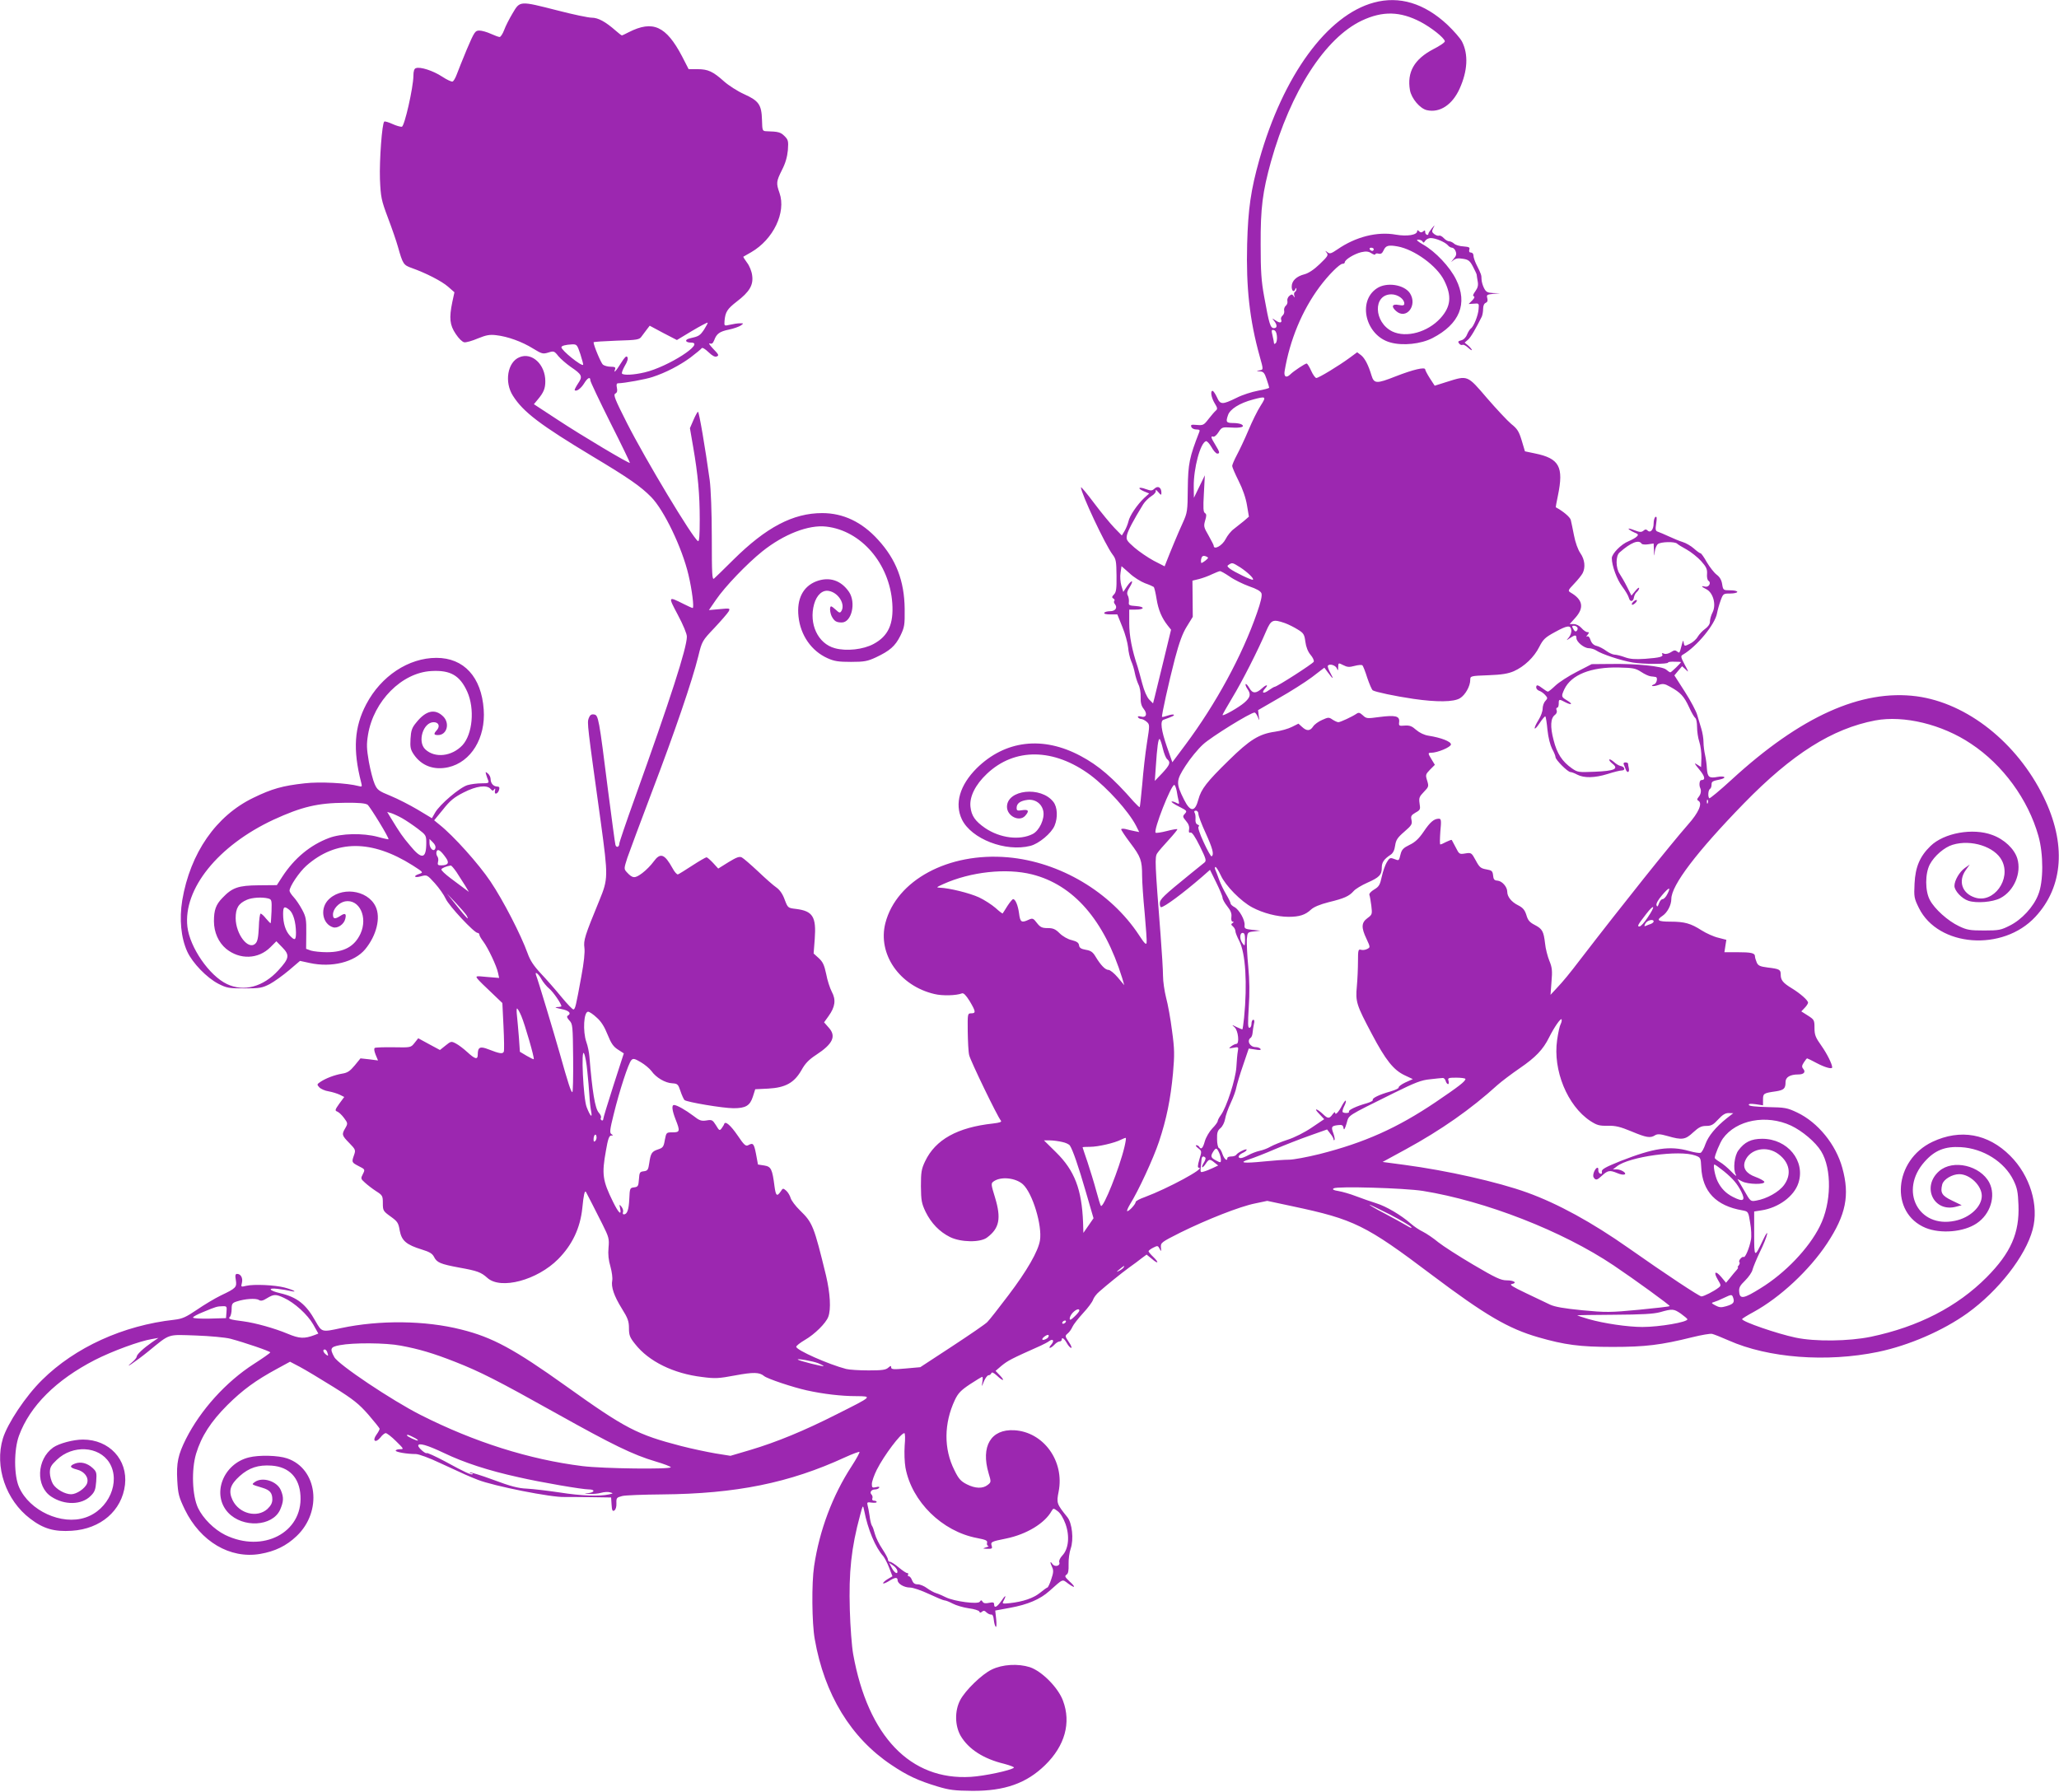 <?xml version="1.0" standalone="no"?>
<!DOCTYPE svg PUBLIC "-//W3C//DTD SVG 20010904//EN"
 "http://www.w3.org/TR/2001/REC-SVG-20010904/DTD/svg10.dtd">
<svg version="1.0" xmlns="http://www.w3.org/2000/svg"
 width="1280pt" height="1114pt" viewBox="0 0 1280 1114"
 preserveAspectRatio="xMidYMid meet">
<g transform="translate(0,1114) scale(0.1,-0.1)"
fill="#9c27b0" stroke="none">
<path d="M8541 11124 c-290 -78 -564 -453 -712 -976 -53 -189 -70 -305 -76
-526 -7 -267 15 -471 78 -697 24 -86 24 -83 -3 -88 -20 -4 -20 -4 4 -6 22 -1
29 -9 42 -48 9 -26 16 -50 16 -53 0 -4 -31 -12 -69 -19 -38 -7 -98 -26 -133
-44 -90 -44 -102 -44 -123 4 -10 21 -22 39 -27 39 -15 0 -8 -42 13 -77 18 -29
19 -36 7 -46 -8 -7 -28 -30 -45 -52 -29 -38 -34 -40 -72 -37 -35 3 -40 2 -35
-12 3 -9 17 -16 31 -16 20 0 24 -4 18 -17 -61 -156 -69 -196 -71 -348 -1 -144
-3 -153 -31 -215 -27 -58 -80 -186 -104 -248 l-9 -23 -68 35 c-37 20 -91 57
-120 82 -49 43 -52 49 -46 78 6 27 40 92 101 191 10 16 33 39 50 50 20 12 30
26 28 35 -3 8 4 4 15 -9 18 -21 20 -21 20 -4 0 32 -21 45 -42 26 -16 -15 -23
-15 -54 -4 -46 17 -57 6 -14 -13 l34 -14 -31 -28 c-44 -42 -91 -111 -98 -146
-4 -17 -15 -44 -24 -59 l-17 -28 -46 47 c-25 26 -82 95 -127 155 -44 59 -81
103 -81 97 0 -36 151 -358 196 -417 22 -29 24 -42 25 -132 1 -82 -2 -103 -16
-117 -13 -13 -14 -19 -4 -25 8 -4 10 -11 6 -15 -4 -4 -2 -13 4 -20 18 -22 3
-44 -30 -44 -16 0 -33 -4 -36 -10 -4 -6 11 -10 38 -10 l43 0 31 -77 c18 -43
33 -100 36 -128 2 -27 11 -66 19 -85 9 -19 19 -53 23 -75 4 -21 14 -53 22 -70
9 -17 15 -51 14 -78 -1 -35 4 -55 18 -73 26 -32 17 -58 -16 -49 -16 4 -22 2
-18 -5 3 -5 12 -10 19 -10 8 0 23 -8 34 -17 20 -18 20 -19 2 -133 -10 -63 -23
-178 -29 -255 -7 -76 -14 -141 -16 -143 -2 -2 -18 14 -37 34 -130 149 -219
225 -330 284 -235 126 -469 98 -646 -76 -106 -106 -139 -221 -92 -319 59 -121
271 -203 425 -164 53 13 132 79 151 126 21 50 18 116 -8 148 -77 99 -288 76
-288 -31 0 -58 77 -96 113 -56 27 30 21 41 -18 35 -30 -5 -35 -3 -35 14 0 28
22 44 67 50 48 6 90 -23 99 -71 9 -48 -25 -120 -66 -141 -80 -41 -203 -26
-296 37 -62 43 -85 76 -91 132 -7 62 30 137 102 205 173 164 417 160 644 -8
107 -81 236 -224 283 -314 l20 -40 -30 6 c-16 3 -41 9 -56 13 -14 3 -26 2 -26
-2 0 -5 25 -43 56 -84 66 -87 74 -110 74 -204 0 -38 7 -142 16 -233 8 -90 14
-173 12 -184 -2 -16 -14 -4 -47 47 -176 268 -493 456 -816 484 -369 32 -692
-142 -761 -409 -49 -192 87 -390 305 -441 49 -12 135 -10 171 4 10 4 25 -11
48 -48 38 -64 40 -76 10 -76 -23 0 -23 -2 -22 -112 1 -62 4 -129 9 -148 7 -33
175 -381 197 -407 7 -8 -6 -13 -49 -18 -221 -24 -358 -100 -422 -235 -23 -48
-26 -68 -26 -155 1 -89 4 -106 29 -159 35 -71 86 -124 152 -157 67 -33 188
-35 230 -3 77 57 89 119 50 248 -26 84 -26 89 -9 101 44 32 136 23 182 -18 60
-55 121 -256 106 -349 -11 -67 -80 -188 -197 -342 -58 -77 -117 -152 -130
-165 -12 -13 -112 -81 -220 -152 l-197 -129 -90 -8 c-76 -7 -91 -6 -91 7 0 11
-3 11 -18 -2 -15 -14 -40 -17 -123 -17 -57 0 -120 4 -139 9 -108 28 -310 117
-310 138 0 6 24 25 53 42 61 35 131 104 146 144 18 47 12 146 -14 257 -75 307
-83 328 -161 404 -29 28 -55 63 -59 78 -4 14 -16 35 -27 45 -20 17 -21 17 -35
-5 -23 -33 -30 -27 -38 31 -14 109 -21 124 -64 131 l-39 6 -12 65 c-13 66 -18
72 -49 55 -15 -8 -26 2 -65 60 -44 64 -77 93 -84 72 -1 -5 -9 -17 -16 -27 -12
-16 -15 -15 -35 19 -21 33 -25 36 -59 30 -32 -5 -44 -1 -82 29 -48 36 -102 67
-120 67 -16 0 -12 -34 10 -90 29 -73 27 -80 -19 -80 -38 0 -39 0 -48 -47 -7
-43 -12 -49 -42 -59 -39 -13 -46 -23 -55 -86 -6 -41 -10 -47 -34 -50 -25 -3
-27 -7 -30 -50 -3 -42 -6 -47 -30 -50 -26 -3 -27 -5 -30 -73 -3 -66 -13 -95
-34 -95 -6 0 -8 6 -5 14 3 8 -1 22 -9 33 -14 17 -15 16 -9 -9 10 -48 -9 -31
-44 40 -65 132 -71 171 -44 319 12 71 20 93 32 93 13 0 14 2 2 9 -12 8 -10 27
14 123 36 147 92 319 110 337 11 12 20 10 59 -13 24 -14 54 -39 66 -55 28 -40
85 -74 129 -76 33 -2 37 -6 51 -48 8 -25 20 -50 25 -56 14 -13 240 -51 305
-51 76 0 102 16 120 71 l15 47 81 4 c107 6 161 36 206 114 23 42 46 66 92 96
104 68 126 116 78 169 l-29 33 28 39 c41 57 47 101 20 151 -12 23 -28 72 -35
111 -12 56 -21 75 -46 98 l-32 29 7 91 c10 137 -12 173 -116 186 -51 6 -51 6
-71 58 -12 34 -30 60 -51 75 -18 12 -69 57 -114 100 -45 42 -91 82 -101 87
-15 8 -32 2 -83 -29 l-64 -40 -32 35 c-18 19 -36 35 -41 35 -5 0 -45 -23 -88
-51 -43 -28 -83 -53 -89 -55 -6 -3 -22 15 -34 38 -50 90 -76 99 -118 41 -15
-21 -46 -53 -70 -71 -47 -35 -60 -34 -97 6 -18 20 -17 23 4 89 13 37 81 221
152 408 140 367 252 694 289 845 23 94 24 96 101 177 42 45 82 91 88 102 10
20 8 20 -56 14 l-67 -6 44 64 c55 81 192 224 288 301 134 107 288 167 398 154
217 -25 393 -230 410 -476 9 -130 -25 -205 -117 -254 -63 -34 -168 -46 -240
-26 -105 28 -163 151 -129 274 16 57 52 90 92 82 60 -11 104 -84 77 -126 -8
-12 -13 -11 -33 8 -13 12 -26 22 -30 22 -11 0 -8 -39 4 -63 16 -29 28 -37 62
-37 61 0 90 123 45 190 -50 73 -123 96 -203 66 -83 -32 -123 -110 -111 -219
12 -116 80 -214 180 -259 42 -19 68 -23 146 -23 83 0 103 4 155 28 87 41 120
70 152 134 26 54 28 66 27 168 -2 173 -53 307 -166 430 -100 110 -216 165
-347 165 -181 0 -348 -88 -552 -290 -58 -58 -112 -110 -120 -117 -12 -10 -14
27 -14 255 0 158 -6 304 -13 357 -28 202 -66 425 -73 425 -3 0 -16 -23 -28
-51 l-22 -51 20 -116 c30 -173 41 -295 41 -452 0 -99 -3 -139 -11 -134 -34 20
-328 510 -441 733 -76 150 -86 176 -73 184 12 6 14 17 10 36 -4 19 -2 28 7 28
42 1 173 25 214 39 83 27 169 72 236 121 34 26 66 52 70 58 4 6 21 -4 42 -24
24 -23 40 -32 52 -27 15 6 12 12 -22 47 -21 22 -31 37 -22 34 13 -5 20 0 28
20 15 41 34 54 92 66 29 6 62 18 73 25 19 14 19 14 -5 14 -14 0 -41 -4 -62 -9
-36 -8 -36 -8 -34 23 5 57 17 75 76 121 80 61 104 103 96 162 -3 26 -17 61
-32 80 -14 19 -24 35 -23 37 2 1 24 14 49 28 138 80 218 248 176 368 -22 62
-20 72 15 143 22 42 33 82 37 124 4 56 2 64 -21 87 -24 24 -38 28 -110 30 -28
1 -28 2 -30 71 -3 94 -19 118 -112 160 -40 18 -96 54 -124 79 -69 62 -100 76
-165 76 l-55 0 -41 80 c-99 188 -181 226 -331 150 -21 -11 -40 -20 -43 -20 -3
0 -20 13 -38 29 -65 57 -110 81 -149 81 -21 0 -117 20 -213 45 -236 60 -233
61 -279 -17 -21 -35 -45 -82 -53 -105 -9 -24 -22 -43 -28 -43 -6 0 -31 9 -55
20 -24 11 -56 20 -71 20 -26 0 -31 -7 -78 -117 -27 -65 -55 -135 -63 -157 -8
-21 -19 -41 -26 -43 -6 -2 -35 11 -65 31 -55 36 -136 63 -163 52 -10 -3 -15
-19 -15 -48 -1 -73 -55 -313 -72 -316 -8 -1 -34 6 -58 17 -24 11 -47 18 -51
15 -14 -8 -31 -241 -27 -358 5 -113 8 -129 50 -241 25 -66 53 -147 62 -180 30
-106 34 -113 85 -131 90 -32 187 -82 226 -116 l40 -35 -13 -60 c-21 -101 -16
-144 21 -199 19 -29 41 -50 53 -52 12 -2 50 9 85 24 52 21 73 25 114 20 71 -8
160 -40 229 -83 54 -33 61 -35 94 -25 34 11 38 10 63 -22 15 -18 50 -48 77
-67 71 -48 76 -59 45 -104 -13 -20 -23 -39 -20 -41 10 -10 38 10 58 42 22 36
39 44 39 19 0 -8 56 -126 124 -262 69 -136 123 -249 122 -251 -6 -5 -294 166
-449 268 l-148 97 24 29 c37 44 47 69 47 114 0 104 -83 182 -161 149 -74 -30
-95 -155 -40 -240 64 -101 170 -181 494 -376 227 -136 300 -187 365 -253 80
-81 193 -317 232 -484 22 -92 36 -206 26 -206 -4 0 -28 11 -54 24 -100 50
-100 50 -38 -67 33 -62 56 -117 56 -135 0 -70 -102 -386 -324 -1005 -53 -147
-96 -274 -96 -282 0 -21 -18 -28 -24 -8 -3 10 -23 162 -46 338 -57 454 -60
469 -87 473 -17 3 -26 -4 -33 -23 -11 -28 -9 -41 75 -647 46 -339 46 -352 -9
-486 -91 -221 -99 -248 -93 -294 4 -27 -3 -93 -19 -178 -34 -187 -38 -203 -49
-206 -5 -1 -39 34 -75 78 -36 44 -93 109 -127 145 -45 48 -67 81 -83 126 -41
114 -151 328 -231 447 -74 110 -229 283 -317 353 l-33 27 55 67 c43 55 69 76
128 106 80 41 145 49 168 22 11 -13 15 -13 22 -3 7 9 8 6 5 -9 -6 -27 19 -20
26 8 4 13 0 19 -12 19 -23 0 -41 20 -41 46 0 12 -8 28 -17 35 -15 12 -16 12
-11 -6 3 -11 9 -28 13 -37 6 -16 1 -18 -41 -18 -27 0 -66 -5 -87 -11 -47 -13
-173 -120 -202 -171 l-20 -35 -88 53 c-49 29 -125 68 -169 86 -74 30 -83 37
-99 74 -10 22 -26 84 -36 138 -14 83 -15 108 -5 169 35 209 210 385 393 395
119 7 178 -27 224 -129 47 -106 33 -263 -30 -332 -66 -70 -171 -82 -231 -26
-51 48 -13 169 52 169 31 0 41 -25 20 -49 -22 -24 -20 -31 7 -31 55 0 75 72
33 115 -51 51 -108 39 -169 -38 -26 -31 -32 -49 -35 -100 -3 -53 0 -67 20 -97
48 -71 125 -100 215 -80 141 32 233 182 220 359 -14 202 -123 321 -294 321
-173 0 -344 -113 -436 -288 -75 -142 -84 -283 -32 -486 7 -27 6 -29 -16 -23
-70 19 -242 28 -335 17 -137 -15 -204 -34 -319 -90 -232 -112 -392 -343 -442
-637 -19 -118 -8 -233 31 -319 33 -72 122 -163 193 -200 53 -27 67 -29 163
-29 95 0 110 3 157 27 28 15 82 54 120 86 l68 58 60 -13 c137 -30 278 5 345
85 71 86 98 197 65 266 -51 107 -222 126 -300 35 -46 -56 -28 -144 35 -164 28
-9 68 18 76 51 9 34 0 40 -30 20 -34 -22 -46 -20 -46 8 0 35 36 74 75 82 89
16 143 -98 96 -201 -37 -79 -101 -115 -209 -115 -38 0 -82 5 -99 10 l-30 11 1
97 c1 87 -2 102 -26 147 -15 28 -38 62 -52 77 -14 15 -26 33 -26 40 0 27 61
117 105 156 184 162 405 163 660 2 67 -43 68 -44 42 -53 -41 -13 -32 -27 10
-15 37 10 38 10 86 -43 27 -30 57 -73 68 -97 19 -43 177 -212 198 -212 6 0 11
-5 11 -11 0 -6 11 -25 24 -42 30 -40 84 -154 92 -195 l7 -32 -74 6 c-72 7 -74
7 -60 -12 8 -10 46 -48 85 -84 l69 -66 7 -144 c4 -80 5 -151 2 -158 -6 -16
-26 -13 -95 14 -53 21 -67 14 -67 -33 0 -33 -17 -28 -65 16 -24 22 -56 46 -72
54 -27 14 -30 14 -63 -13 l-35 -28 -67 36 -68 37 -23 -29 c-23 -29 -23 -29
-130 -27 -59 1 -112 -1 -117 -4 -6 -4 -4 -19 5 -42 l15 -36 -54 7 -55 6 -36
-44 c-29 -35 -45 -46 -78 -51 -47 -8 -100 -28 -135 -51 -22 -15 -23 -17 -7
-34 9 -10 36 -22 58 -25 23 -4 54 -14 69 -21 l28 -14 -31 -42 c-27 -38 -28
-43 -12 -49 10 -4 29 -22 42 -40 23 -31 24 -34 8 -62 -24 -40 -22 -46 24 -93
39 -40 41 -44 30 -75 -16 -45 -15 -46 29 -69 40 -20 40 -21 26 -49 -14 -27
-14 -30 12 -53 15 -14 46 -38 69 -53 41 -26 43 -30 43 -75 0 -46 2 -50 48 -83
43 -31 49 -39 57 -88 12 -63 41 -88 139 -118 46 -14 64 -25 74 -45 18 -36 40
-45 158 -67 111 -20 134 -28 174 -64 83 -75 310 -14 440 117 88 89 137 193
150 317 8 83 15 113 23 100 6 -11 64 -124 102 -200 40 -80 43 -90 38 -146 -4
-41 0 -78 12 -118 9 -33 14 -71 11 -86 -8 -40 11 -96 60 -175 37 -59 44 -79
44 -121 0 -44 5 -58 39 -100 84 -107 238 -183 416 -204 82 -11 104 -9 206 10
113 21 150 20 179 -4 20 -17 179 -70 265 -89 104 -23 216 -36 308 -36 102 -1
103 0 -122 -113 -199 -101 -373 -173 -538 -222 l-122 -36 -94 15 c-52 9 -147
29 -213 46 -273 71 -344 107 -716 373 -322 230 -457 303 -650 351 -224 57
-508 60 -748 9 -120 -26 -119 -26 -158 42 -59 106 -114 150 -220 175 -70 16
-81 35 -16 27 27 -3 63 -9 79 -13 50 -11 21 6 -35 21 -61 16 -191 22 -239 11
-33 -8 -34 -8 -27 19 7 29 -7 55 -30 55 -11 0 -13 -9 -8 -38 7 -45 2 -51 -93
-96 -37 -18 -104 -58 -149 -89 -68 -46 -90 -56 -140 -62 -318 -35 -618 -172
-822 -374 -102 -100 -215 -270 -244 -364 -53 -175 18 -384 170 -499 82 -63
150 -82 258 -75 180 11 312 125 331 286 18 156 -98 281 -261 281 -61 0 -149
-24 -185 -49 -104 -74 -110 -242 -12 -306 82 -54 188 -52 244 4 26 25 31 40
35 90 4 55 2 62 -23 85 -33 30 -73 40 -108 27 -37 -14 -34 -26 10 -37 49 -12
77 -51 64 -87 -12 -31 -65 -67 -99 -67 -38 0 -93 31 -113 64 -10 17 -19 49
-19 70 0 33 7 46 43 80 99 95 262 86 327 -18 72 -118 -4 -293 -150 -341 -147
-49 -346 42 -411 188 -33 73 -33 234 -1 321 68 185 231 347 472 471 108 55
279 118 355 130 l40 7 -40 -27 c-52 -36 -95 -76 -95 -89 0 -6 -12 -21 -27 -34
-66 -55 20 2 100 67 137 112 115 104 295 98 86 -3 183 -12 214 -20 87 -23 248
-78 248 -85 0 -4 -46 -36 -102 -72 -173 -111 -331 -286 -422 -466 -49 -98 -60
-149 -54 -258 5 -84 9 -102 47 -181 97 -199 281 -308 468 -276 93 16 163 50
227 111 162 154 130 419 -59 483 -55 19 -175 22 -238 6 -161 -40 -233 -231
-129 -343 91 -97 275 -87 323 17 22 51 24 77 5 122 -24 57 -115 85 -162 51
-21 -16 -24 -14 48 -36 46 -14 61 -32 61 -72 0 -22 -9 -39 -31 -60 -64 -57
-175 -29 -216 55 -27 57 -16 96 44 150 58 52 116 71 199 65 109 -8 173 -75
179 -188 13 -229 -234 -357 -468 -243 -69 34 -138 103 -169 168 -36 76 -42
236 -12 337 33 109 92 200 195 303 95 94 175 153 310 226 l79 43 61 -32 c34
-18 127 -74 209 -125 125 -78 158 -105 217 -172 38 -44 70 -84 70 -88 0 -5 -9
-22 -20 -37 -28 -39 -5 -54 25 -17 11 15 26 27 33 27 7 0 36 -22 64 -50 49
-48 50 -50 25 -50 -15 0 -27 -4 -27 -9 0 -9 71 -21 125 -21 18 0 84 -24 151
-56 162 -75 171 -79 234 -104 98 -39 462 -111 540 -107 14 0 84 0 157 -1 l132
-2 3 -45 c2 -35 6 -43 17 -36 9 6 14 24 13 45 -1 33 1 36 36 45 20 5 132 9
247 10 461 4 792 71 1139 231 46 21 87 36 89 33 3 -2 -19 -43 -49 -89 -118
-181 -200 -398 -233 -621 -16 -104 -14 -355 4 -454 60 -344 225 -614 477 -782
98 -66 167 -98 287 -134 73 -22 106 -26 216 -27 201 -1 336 47 452 160 123
120 163 263 111 401 -30 81 -131 183 -206 208 -73 23 -170 18 -237 -15 -61
-29 -164 -129 -196 -190 -35 -67 -33 -159 3 -222 49 -83 142 -143 271 -174 37
-10 64 -20 60 -24 -19 -17 -184 -52 -268 -57 -375 -23 -639 252 -731 762 -9
50 -18 172 -21 276 -7 236 9 386 64 589 17 65 18 65 25 30 23 -119 70 -231
119 -285 9 -11 26 -44 37 -73 l20 -52 -29 -17 c-16 -10 -29 -21 -29 -26 0 -5
15 1 34 12 39 25 56 27 56 7 0 -22 40 -46 77 -46 19 0 71 -18 118 -40 47 -22
90 -40 97 -40 8 0 30 -9 51 -20 21 -11 65 -24 99 -29 34 -4 64 -14 66 -20 3
-9 8 -9 17 -1 9 8 17 7 28 -5 9 -8 22 -14 29 -13 8 2 14 -10 16 -32 2 -19 7
-39 12 -44 5 -5 6 15 3 46 l-6 55 92 17 c110 20 187 53 244 104 89 79 79 75
117 47 45 -33 50 -24 8 14 -27 26 -31 32 -18 41 11 7 14 25 13 65 -1 31 5 74
13 97 20 57 9 160 -21 196 -66 82 -68 87 -54 158 38 190 -94 372 -276 382
-145 8 -209 -100 -159 -268 16 -53 16 -55 -6 -72 -30 -24 -77 -23 -130 4 -37
19 -51 34 -77 88 -67 133 -65 291 3 436 20 42 37 60 94 98 38 25 73 46 76 46
4 0 4 -15 1 -32 -5 -33 -5 -33 10 5 9 20 21 37 29 37 7 0 14 6 17 13 3 8 14 3
34 -15 39 -37 54 -36 19 1 l-27 28 36 31 c42 34 59 43 245 126 19 9 43 21 52
28 25 18 34 2 13 -22 -10 -11 -14 -20 -8 -20 5 0 18 9 28 20 10 11 24 20 32
20 7 0 13 5 13 10 0 19 15 10 32 -20 9 -17 22 -30 27 -30 6 0 -1 17 -15 37
-24 36 -24 38 -6 53 10 8 23 27 29 41 6 14 36 52 66 85 30 32 58 70 62 83 4
13 21 36 39 51 49 43 134 112 186 150 27 19 62 45 78 58 l30 22 32 -26 c40
-35 48 -26 10 11 -17 16 -30 32 -30 36 0 4 13 14 29 22 27 14 30 13 40 -7 10
-19 11 -18 8 9 -2 29 2 32 121 92 164 81 369 162 464 181 l76 16 159 -34 c381
-81 453 -116 865 -427 331 -249 474 -333 661 -387 163 -47 258 -60 462 -60
203 0 301 12 494 60 57 14 113 24 125 21 12 -3 58 -21 103 -41 245 -109 608
-137 928 -71 192 40 404 132 556 241 193 139 361 355 405 519 41 150 -16 337
-140 460 -137 137 -309 168 -483 86 -240 -114 -267 -442 -42 -535 94 -38 237
-26 317 28 86 57 121 171 79 253 -56 107 -226 147 -312 72 -111 -97 -34 -259
106 -221 l34 9 -60 29 c-63 30 -74 48 -61 100 8 32 62 64 106 64 66 0 140 -71
140 -135 0 -67 -74 -136 -167 -155 -228 -48 -349 189 -188 368 63 71 127 96
225 90 139 -8 271 -91 327 -206 23 -47 28 -73 31 -153 7 -174 -47 -298 -198
-450 -182 -183 -424 -308 -720 -370 -136 -28 -346 -31 -468 -5 -114 24 -332
99 -332 115 0 3 32 23 71 44 166 91 347 260 457 426 118 179 142 300 95 470
-40 146 -152 283 -280 344 -63 30 -76 32 -183 34 -73 2 -116 6 -118 13 -3 8
10 9 42 5 l46 -7 0 35 c0 39 3 41 80 52 50 8 60 17 60 58 0 30 28 47 80 47 34
0 47 15 30 35 -10 12 -9 20 4 40 9 14 18 25 20 25 2 0 30 -13 61 -30 49 -26
95 -39 95 -26 0 20 -31 83 -66 133 -38 53 -44 69 -44 112 0 49 -2 52 -41 77
l-41 26 21 22 c12 12 21 27 21 32 0 15 -48 57 -100 89 -56 34 -70 51 -70 86 0
31 -7 35 -82 44 -46 6 -58 11 -67 31 -6 14 -11 31 -11 38 0 21 -23 26 -111 26
l-79 0 6 39 6 38 -50 13 c-27 6 -74 27 -104 46 -67 43 -105 54 -195 54 -77 0
-89 9 -48 36 30 20 55 67 55 105 0 85 159 294 450 593 301 309 550 466 818
517 177 33 415 -24 595 -145 198 -131 355 -346 419 -573 32 -113 32 -285 -1
-365 -29 -76 -103 -156 -178 -193 -53 -27 -67 -30 -158 -30 -88 0 -107 3 -157
27 -68 32 -152 107 -181 163 -30 56 -30 164 0 221 28 53 91 107 142 122 115
35 262 -12 306 -98 60 -116 -52 -269 -168 -230 -80 26 -105 102 -57 170 l25
35 -31 -22 c-33 -24 -64 -77 -64 -111 0 -30 46 -79 86 -92 50 -17 151 -9 199
16 85 44 133 155 106 246 -18 60 -81 120 -156 147 -120 45 -300 13 -384 -69
-66 -64 -94 -130 -99 -233 -4 -83 -3 -91 27 -152 120 -243 522 -273 724 -55
175 188 193 456 51 746 -165 337 -475 583 -789 625 -344 45 -722 -125 -1151
-519 -73 -67 -135 -118 -138 -115 -10 10 -7 51 4 58 6 3 10 15 10 26 0 20 4
23 53 33 44 10 31 24 -15 16 -53 -10 -63 -2 -67 52 -1 24 -6 61 -11 83 -5 22
-10 58 -10 81 0 22 -6 60 -14 85 -7 24 -19 62 -25 84 -6 22 -40 87 -76 143
l-66 103 24 29 24 28 23 -21 c19 -20 19 -16 -7 31 -25 48 -26 54 -11 62 86 50
200 188 212 257 4 21 14 57 23 81 15 41 17 42 59 42 24 0 44 5 44 10 0 6 -20
10 -44 10 -43 0 -44 1 -50 38 -4 26 -15 45 -34 59 -16 12 -43 47 -61 77 -17
31 -35 56 -39 56 -5 0 -23 13 -42 30 -18 16 -49 34 -69 40 -20 6 -58 22 -86
35 -27 12 -58 26 -68 29 -16 5 -17 13 -11 52 5 34 4 45 -5 40 -6 -4 -11 -22
-11 -40 0 -39 -20 -62 -38 -44 -8 8 -15 8 -26 -2 -13 -10 -23 -9 -57 4 -22 9
-38 12 -35 8 3 -5 19 -15 35 -22 25 -10 28 -14 17 -25 -7 -8 -31 -21 -52 -30
-46 -18 -104 -78 -104 -105 0 -47 32 -134 65 -177 19 -25 38 -57 41 -70 7 -28
28 -25 32 5 2 11 10 26 18 32 8 7 14 18 14 24 -1 6 -11 -2 -24 -18 l-24 -29
-27 54 c-15 30 -36 66 -46 81 -25 35 -26 112 -1 133 70 62 120 82 137 55 3 -5
22 -7 41 -4 l34 5 2 -43 c1 -40 1 -41 5 -8 2 19 11 41 20 48 20 14 105 16 119
2 5 -5 32 -22 60 -37 27 -15 68 -48 89 -71 32 -36 39 -50 37 -80 -2 -19 2 -39
9 -43 19 -12 2 -42 -21 -36 -28 7 -25 0 9 -17 41 -22 61 -94 38 -142 -10 -19
-17 -45 -17 -59 0 -15 -11 -31 -30 -45 -16 -11 -37 -34 -46 -49 -9 -16 -32
-36 -50 -44 -32 -16 -33 -15 -37 6 -3 19 -4 18 -11 -8 -15 -58 -15 -58 -30
-45 -12 9 -20 8 -39 -5 -14 -9 -32 -13 -42 -9 -12 5 -16 4 -12 -3 10 -16 -14
-22 -106 -29 -62 -4 -93 -2 -126 10 -24 9 -53 16 -64 16 -11 0 -34 11 -51 23
-17 13 -44 27 -59 31 -19 4 -32 16 -39 36 -6 19 -14 27 -21 23 -7 -4 -6 1 2
10 11 14 11 17 -1 17 -8 0 -24 11 -36 25 -13 15 -33 25 -48 25 l-26 0 36 40
c55 62 46 112 -30 156 -18 11 -17 14 22 55 23 24 47 54 53 66 18 36 13 84 -14
123 -15 21 -32 68 -40 111 -8 41 -17 84 -20 96 -4 18 -48 55 -93 79 -1 0 4 33
13 73 37 179 9 231 -143 262 l-62 13 -20 67 c-17 56 -27 73 -65 103 -24 20
-92 93 -151 161 -123 144 -119 142 -249 101 l-76 -24 -30 46 c-16 25 -29 50
-29 55 0 17 -74 0 -184 -43 -119 -47 -134 -46 -150 6 -19 64 -41 106 -64 125
l-25 19 -46 -34 c-68 -50 -193 -126 -208 -126 -6 0 -21 20 -32 45 -11 25 -24
45 -28 45 -10 0 -82 -48 -101 -67 -25 -25 -42 -16 -36 20 32 192 108 376 217
523 54 73 125 144 143 144 8 0 14 4 14 9 0 17 60 53 102 63 31 7 46 5 64 -7
13 -8 24 -11 24 -6 0 5 9 7 20 4 14 -4 23 2 31 20 14 31 30 35 87 25 105 -19
245 -121 290 -212 48 -96 42 -162 -23 -234 -79 -87 -212 -124 -299 -83 -117
57 -122 231 -6 231 39 0 80 -29 80 -57 0 -12 -7 -14 -35 -9 -40 8 -48 -9 -17
-37 64 -58 136 34 87 110 -36 54 -146 71 -206 30 -122 -81 -69 -294 84 -336
77 -22 190 -10 262 27 169 87 221 215 147 364 -38 78 -129 175 -206 218 -37
22 -45 30 -29 30 12 0 24 -6 27 -12 3 -9 8 -8 16 5 6 9 21 17 34 17 31 0 89
-25 106 -44 7 -9 19 -16 27 -16 7 0 18 -10 22 -22 7 -18 4 -29 -13 -48 -18
-22 -19 -23 -1 -8 15 12 30 14 60 9 34 -5 43 -13 62 -49 12 -23 23 -46 23 -50
0 -4 3 -22 6 -40 5 -25 1 -41 -14 -62 -14 -19 -18 -30 -10 -32 7 -3 4 -12 -10
-26 l-22 -22 32 2 c32 3 33 2 30 -32 -2 -40 -31 -111 -48 -122 -6 -4 -17 -21
-24 -38 -7 -18 -22 -33 -37 -36 -19 -5 -21 -9 -12 -20 6 -8 16 -11 21 -8 5 3
20 -4 34 -17 13 -12 24 -19 24 -15 0 4 -10 16 -22 27 l-23 19 21 18 c17 14 48
68 86 144 4 10 8 31 8 48 0 19 6 33 16 37 10 4 14 13 10 29 -6 21 -2 23 36 27
l43 4 -42 1 c-36 2 -45 6 -58 32 -8 16 -15 41 -15 55 0 25 -2 31 -33 93 -9 19
-17 42 -17 53 0 11 -7 19 -16 19 -10 0 -13 6 -10 18 5 14 -1 17 -36 20 -23 1
-50 9 -58 17 -9 8 -23 15 -32 15 -8 0 -23 9 -32 19 -10 11 -23 18 -29 16 -7
-3 -20 2 -30 9 -16 12 -17 18 -7 38 11 22 11 22 -9 -2 -11 -14 -21 -28 -21
-32 0 -16 -20 -7 -20 8 0 13 -3 14 -13 5 -10 -8 -17 -7 -25 1 -8 8 -12 9 -12
1 0 -24 -62 -34 -132 -22 -116 21 -250 -13 -363 -91 -40 -27 -48 -30 -63 -18
-15 11 -16 11 -4 -4 11 -14 5 -23 -44 -70 -34 -33 -70 -57 -94 -63 -51 -13
-80 -41 -80 -77 0 -28 14 -38 23 -15 4 9 6 9 6 0 1 -6 -3 -14 -9 -18 -5 -3 -7
-13 -4 -23 5 -14 4 -14 -4 -3 -9 13 -13 13 -27 1 -9 -7 -14 -22 -12 -31 3 -10
-2 -24 -10 -30 -8 -7 -12 -21 -10 -30 3 -10 -2 -24 -9 -30 -8 -7 -13 -18 -10
-25 8 -21 -7 -25 -33 -7 -25 16 -25 16 -11 -1 21 -26 21 -46 0 -46 -23 0 -30
24 -61 195 -18 97 -22 159 -22 325 -1 228 12 327 64 515 123 438 337 769 565
877 130 61 238 58 365 -8 68 -36 146 -98 151 -120 2 -7 -31 -29 -72 -50 -118
-62 -164 -142 -145 -254 9 -52 63 -116 106 -125 80 -18 158 34 203 134 50 111
55 213 15 292 -10 20 -51 67 -92 106 -143 133 -298 180 -456 137z m-1 -1534
c0 -5 -4 -10 -9 -10 -6 0 -13 5 -16 10 -3 6 1 10 9 10 9 0 16 -4 16 -10z
m-4163 -499 c-26 -38 -32 -42 -90 -55 -33 -8 -27 -26 9 -26 92 0 -143 -151
-288 -185 -67 -16 -130 -19 -141 -8 -4 3 4 25 17 48 16 26 22 46 16 55 -6 10
-17 -1 -40 -38 -31 -50 -48 -68 -36 -37 4 11 -2 15 -27 15 -18 0 -40 6 -49 13
-12 10 -58 120 -58 139 0 3 64 7 142 10 132 4 143 6 157 27 9 12 24 32 33 44
l17 22 84 -45 85 -44 93 56 c52 31 96 54 98 52 2 -2 -8 -21 -22 -43z m3561
-40 c2 -18 -1 -38 -7 -44 -6 -6 -11 -7 -11 -1 0 5 -4 26 -9 47 -8 33 -7 38 7
35 11 -2 18 -15 20 -37z m-4330 -113 c11 -35 19 -64 17 -66 -10 -11 -135 90
-135 109 0 9 25 16 66 18 30 1 32 -2 52 -61z m4229 -320 c-19 -29 -53 -98 -76
-153 -23 -55 -56 -124 -72 -154 -16 -30 -29 -61 -29 -68 0 -7 18 -49 40 -93
25 -49 45 -107 52 -151 l12 -71 -31 -27 c-18 -14 -46 -37 -63 -50 -17 -12 -40
-41 -51 -63 -21 -41 -74 -70 -74 -40 0 4 -15 32 -32 63 -30 51 -31 58 -21 93
9 30 9 39 -1 46 -11 6 -12 32 -7 121 l6 114 -34 -70 -34 -70 -1 70 c-1 114 41
272 76 282 6 2 21 -14 34 -36 12 -23 29 -41 36 -41 18 0 16 9 -12 55 -28 45
-30 56 -12 50 6 -2 21 10 32 28 20 31 23 32 77 29 61 -4 90 4 67 19 -8 5 -31
9 -51 9 -45 0 -49 6 -34 49 12 37 72 75 155 97 82 22 85 20 48 -38z m-327
-946 c0 -6 -32 -31 -41 -32 -3 0 -4 11 -2 24 4 17 10 22 24 19 10 -3 19 -8 19
-11z m201 -60 c45 -30 86 -69 78 -76 -5 -6 -117 48 -144 69 -17 14 -18 17 -5
25 21 13 21 13 71 -18z m-593 -98 c26 -9 50 -20 54 -23 4 -3 12 -37 18 -75 11
-68 32 -118 70 -166 l20 -25 -46 -190 c-26 -105 -51 -208 -56 -229 l-10 -39
-24 24 c-14 15 -31 53 -43 99 -11 41 -24 89 -29 105 -35 104 -52 192 -52 270
l0 85 39 0 c58 0 60 18 4 22 -44 3 -48 5 -45 26 1 13 -2 31 -7 40 -7 12 -4 27
11 50 28 45 16 52 -15 8 l-24 -36 -12 39 c-6 22 -9 58 -5 80 l6 41 50 -44 c26
-25 70 -52 96 -62z m527 41 c28 -20 82 -46 120 -60 47 -16 72 -30 77 -44 5
-14 -4 -54 -28 -122 -92 -265 -255 -565 -446 -821 l-80 -107 -34 97 c-35 101
-43 160 -21 167 55 20 69 26 64 31 -3 4 -20 1 -38 -5 -18 -6 -33 -10 -35 -8
-5 4 42 216 80 362 27 101 47 157 74 200 l37 60 -1 113 -1 112 41 10 c23 6 59
19 81 30 22 10 44 19 49 19 5 1 33 -15 61 -34z m343 -289 c22 -8 58 -26 80
-40 36 -22 41 -30 47 -76 4 -32 16 -62 32 -81 14 -16 23 -35 20 -43 -5 -12
-229 -156 -243 -156 -3 0 -19 -9 -36 -21 -34 -25 -49 -18 -23 11 23 25 8 26
-19 1 -38 -34 -59 -34 -79 1 -10 17 -20 28 -23 25 -3 -3 1 -16 10 -29 24 -34
20 -53 -19 -87 -35 -30 -135 -87 -135 -76 0 3 27 51 60 106 61 100 162 299
212 417 30 69 41 74 116 48z m1780 -44 c2 -13 -5 -33 -15 -45 -18 -21 -18 -21
7 -4 31 21 40 21 40 0 0 -24 48 -63 77 -63 13 0 34 -6 46 -14 34 -23 155 -63
227 -75 66 -11 220 -11 220 0 0 4 18 6 40 5 22 0 40 -1 40 -2 0 -6 -60 -64
-66 -64 -4 0 -16 8 -26 17 -23 21 -188 38 -348 35 l-115 -1 -93 -48 c-51 -26
-111 -65 -132 -85 -22 -21 -43 -38 -47 -38 -4 0 -19 9 -33 20 -30 23 -40 25
-40 6 0 -8 8 -17 19 -21 10 -3 26 -14 36 -25 17 -19 17 -21 2 -38 -10 -10 -17
-32 -17 -48 0 -16 -11 -47 -25 -69 -36 -58 -31 -77 6 -21 17 26 34 45 36 42 3
-3 9 -41 13 -84 5 -48 17 -94 29 -118 12 -21 21 -44 21 -51 0 -17 76 -93 93
-93 6 0 26 -7 42 -16 42 -22 108 -21 189 4 37 12 77 22 88 22 25 0 18 24 -8
28 -10 2 -29 13 -41 25 -13 11 -25 18 -28 15 -4 -3 5 -15 19 -26 41 -32 13
-45 -110 -50 -100 -4 -106 -4 -142 21 -61 43 -93 92 -114 176 -22 83 -19 136
8 156 10 7 15 19 11 29 -4 9 -2 16 3 16 6 0 10 11 10 25 0 29 2 30 41 9 41
-21 49 -11 10 12 -36 21 -36 25 -16 69 43 90 165 139 339 135 88 -2 104 -5
138 -27 21 -14 48 -27 61 -28 12 -1 25 -3 30 -4 14 -2 7 -39 -9 -45 -31 -12
-7 -16 25 -5 28 10 39 9 74 -11 64 -35 86 -59 117 -126 15 -34 33 -64 39 -68
6 -4 11 -29 11 -56 0 -27 6 -69 14 -92 8 -24 14 -69 13 -100 l-2 -57 -25 16
c-20 13 -18 7 13 -30 37 -45 41 -67 13 -67 -11 0 -15 -32 -6 -50 7 -15 4 -37
-9 -53 -12 -15 -13 -20 -2 -26 26 -16 0 -74 -64 -146 -108 -123 -407 -497
-670 -839 -67 -88 -108 -138 -148 -180 l-38 -41 6 81 c6 68 4 89 -13 130 -11
27 -24 76 -27 109 -9 76 -17 90 -65 115 -31 16 -42 29 -51 61 -10 31 -21 45
-50 60 -43 21 -69 54 -69 85 0 30 -32 67 -61 69 -19 1 -25 8 -27 32 -3 28 -8
32 -42 38 -35 6 -43 13 -66 56 -26 48 -28 49 -65 43 -36 -6 -38 -5 -59 37 -13
24 -24 45 -25 47 -2 2 -17 -4 -34 -12 -16 -9 -33 -16 -37 -16 -4 0 -3 36 0 80
7 70 5 80 -9 80 -30 0 -54 -20 -95 -81 -30 -44 -54 -66 -88 -82 -37 -18 -48
-29 -55 -57 -11 -44 -9 -42 -41 -30 -24 9 -28 7 -45 -21 -10 -17 -24 -57 -31
-89 -11 -51 -17 -62 -47 -80 -20 -12 -33 -26 -30 -34 3 -7 8 -37 12 -67 6 -52
6 -55 -24 -77 -38 -28 -40 -58 -6 -129 24 -52 24 -53 4 -63 -11 -6 -28 -8 -38
-5 -17 5 -19 -1 -19 -72 0 -43 -3 -112 -7 -155 -9 -96 -3 -115 93 -296 86
-163 135 -225 206 -258 l49 -23 -47 -21 c-25 -12 -43 -26 -41 -31 3 -4 -20
-16 -52 -25 -71 -20 -115 -42 -109 -53 3 -4 -14 -13 -37 -20 -65 -18 -117 -43
-111 -52 6 -10 -29 -12 -39 -3 -3 4 1 20 9 36 9 17 13 32 10 35 -2 3 -12 -10
-22 -28 -21 -42 -44 -66 -44 -47 0 7 -7 2 -16 -10 -19 -27 -29 -28 -57 -1 -40
38 -64 43 -28 6 l33 -35 -77 -52 c-44 -30 -109 -63 -151 -76 -40 -13 -88 -33
-106 -43 -18 -11 -49 -22 -68 -26 -19 -4 -50 -16 -68 -26 -18 -10 -40 -19 -48
-19 -23 0 -16 19 11 32 14 6 25 15 25 20 0 10 -56 -17 -65 -32 -3 -5 -17 -10
-31 -10 -13 0 -24 -4 -24 -10 0 -23 -19 -7 -30 24 -6 19 -16 36 -22 38 -6 2
-12 27 -12 55 -1 41 3 54 21 69 13 11 25 35 29 57 3 21 19 66 35 100 16 34 32
78 35 97 4 19 22 81 42 138 l35 103 40 -6 c28 -5 38 -4 33 4 -4 6 -18 11 -30
11 -36 0 -57 40 -31 58 6 4 11 18 12 32 1 14 5 37 8 53 5 17 3 27 -4 27 -6 0
-11 -11 -11 -25 0 -14 -6 -25 -13 -25 -10 0 -10 27 -4 128 6 86 5 168 -3 252
-7 69 -10 145 -9 170 4 44 5 45 44 49 l40 5 -50 5 c-44 5 -50 8 -48 28 4 32
-33 97 -62 113 -14 7 -25 18 -25 23 0 6 -12 31 -27 56 -15 25 -35 66 -44 91
-9 25 -19 53 -24 63 -4 9 -3 17 1 17 5 0 20 -24 33 -52 29 -64 126 -163 197
-200 66 -35 154 -58 225 -58 67 0 104 12 139 45 17 16 55 32 110 46 95 23 127
37 155 69 11 13 49 36 85 52 75 33 90 49 90 94 0 33 14 53 55 80 15 10 24 28
28 57 5 34 14 49 57 86 45 39 50 47 45 72 -6 25 -2 31 25 47 29 16 31 20 25
56 -5 35 -2 43 26 72 31 32 32 35 21 71 -11 35 -10 39 18 68 l30 30 -20 33
c-24 39 -24 42 -3 42 39 0 123 35 123 52 0 18 -62 42 -139 54 -27 4 -56 18
-77 36 -27 24 -41 29 -71 27 -36 -3 -38 -2 -35 23 4 37 -24 43 -125 30 -74
-10 -79 -10 -101 11 -19 17 -26 19 -40 9 -25 -17 -99 -52 -112 -52 -6 0 -22 7
-36 16 -23 16 -27 15 -65 -2 -23 -10 -48 -28 -56 -41 -19 -29 -40 -29 -69 -2
l-22 20 -40 -20 c-23 -12 -70 -25 -105 -30 -100 -14 -158 -50 -290 -180 -134
-131 -170 -177 -187 -241 -21 -80 -50 -80 -89 -2 -51 102 -51 118 9 211 28 44
77 104 109 133 51 47 295 198 320 198 5 0 14 -12 20 -27 11 -27 11 -27 6 7
l-4 35 128 74 c71 40 164 99 207 131 l77 59 20 -27 c34 -46 41 -49 19 -9 -12
21 -20 43 -17 48 10 15 48 3 56 -17 6 -16 8 -14 8 9 1 27 1 27 31 12 25 -13
38 -14 71 -5 23 6 45 8 49 3 4 -4 18 -39 30 -78 13 -38 28 -73 34 -77 16 -10
137 -36 253 -53 145 -21 250 -20 289 4 33 20 64 75 64 114 0 24 1 25 113 29
84 3 123 10 158 25 65 29 126 87 158 151 24 47 36 59 97 92 78 43 98 45 102
12z m38 17 c3 -6 2 -15 -4 -21 -7 -7 -14 -3 -21 11 -10 17 -9 21 3 21 8 0 18
-5 22 -11z m-2577 -753 c7 -30 19 -60 27 -66 23 -20 17 -35 -31 -87 l-46 -48
6 85 c8 126 16 181 24 175 4 -2 13 -29 20 -59z m86 -263 c3 -21 9 -49 12 -62
5 -21 4 -22 -17 -11 -12 6 -24 9 -27 6 -3 -2 18 -17 47 -31 49 -25 51 -27 36
-44 -15 -16 -14 -20 7 -45 16 -18 22 -36 19 -52 -3 -17 -1 -23 9 -20 9 3 29
-26 58 -85 39 -79 42 -91 28 -102 -8 -7 -48 -39 -89 -72 -165 -134 -188 -156
-188 -181 0 -13 3 -24 8 -24 20 0 136 86 254 188 l50 44 39 -79 c21 -43 39
-85 39 -94 0 -9 13 -33 29 -53 22 -27 29 -46 26 -67 -2 -18 1 -29 8 -29 8 0 8
-3 -1 -9 -10 -6 -10 -10 3 -21 8 -7 15 -20 15 -29 0 -9 11 -36 24 -61 39 -75
51 -265 30 -477 -4 -40 -9 -73 -11 -73 -2 0 -18 7 -36 15 -31 16 -31 15 -12
-2 23 -20 31 -103 11 -103 -7 0 -21 -7 -32 -15 -18 -14 -17 -14 14 -9 31 6 32
5 27 -22 -3 -16 -7 -60 -9 -99 -5 -76 -61 -249 -96 -297 -11 -15 -20 -32 -20
-38 0 -6 -15 -27 -34 -46 -18 -19 -39 -55 -46 -79 -12 -44 -23 -55 -35 -35 -3
6 -12 10 -18 10 -7 0 -1 -9 11 -18 23 -18 24 -19 8 -70 -11 -38 -12 -52 -3
-52 46 0 -193 -129 -335 -182 -32 -11 -58 -25 -58 -31 0 -13 -40 -57 -52 -57
-5 0 3 19 17 43 52 83 145 284 180 389 47 141 72 265 87 425 10 116 10 149 -6
265 -9 73 -26 166 -37 206 -10 40 -19 100 -19 135 0 34 -7 148 -15 252 -35
449 -37 486 -21 510 8 13 41 50 72 84 31 34 55 63 53 66 -3 2 -33 -3 -67 -12
-35 -9 -65 -13 -68 -10 -15 15 96 297 116 297 4 0 11 -17 15 -37z m3302 -75
c-3 -8 -6 -5 -6 6 -1 11 2 17 5 13 3 -3 4 -12 1 -19z m-8332 -11 c16 -13 136
-208 130 -215 -1 -1 -31 5 -66 15 -94 25 -228 22 -304 -7 -117 -44 -215 -126
-289 -239 l-35 -54 -113 -1 c-126 -1 -164 -14 -225 -78 -41 -42 -53 -76 -53
-145 0 -69 28 -132 76 -172 85 -69 200 -65 275 10 l37 37 37 -38 c47 -48 44
-68 -25 -143 -94 -103 -215 -135 -319 -85 -110 52 -231 228 -246 356 -27 235
190 505 536 666 174 80 274 104 445 105 86 1 125 -3 139 -12z m5165 -57 c0
-12 20 -65 45 -119 43 -95 54 -134 37 -145 -4 -2 -26 37 -49 87 -26 56 -38 94
-32 98 6 4 4 9 -5 12 -11 4 -16 17 -14 35 1 15 -1 33 -6 40 -4 7 -1 12 8 12 9
0 16 -9 16 -20z m-4950 -27 c25 -14 69 -44 98 -66 50 -38 52 -41 52 -87 0
-101 -28 -106 -100 -18 -49 58 -62 77 -120 172 l-23 38 24 -7 c13 -4 44 -18
69 -32z m206 -188 c-9 -25 -36 0 -36 33 l0 26 21 -21 c14 -13 19 -28 15 -38z
m66 -58 c23 -32 14 -47 -31 -47 -19 0 -22 4 -18 22 4 12 1 28 -5 35 -5 7 -7
20 -4 29 7 19 25 8 58 -39z m66 -89 c15 -24 39 -61 53 -83 l24 -40 -27 20
c-14 11 -53 40 -87 65 -33 25 -59 49 -57 55 2 8 32 20 58 24 4 1 20 -18 36
-41z m3577 -14 c259 -65 449 -284 561 -644 l13 -45 -40 48 c-22 26 -48 47 -58
47 -20 0 -48 29 -80 82 -17 29 -30 38 -61 43 -29 5 -40 12 -42 28 -2 16 -14
24 -45 32 -24 5 -57 24 -76 43 -26 26 -41 32 -74 32 -35 0 -46 5 -67 32 -22
29 -27 31 -51 20 -45 -21 -53 -16 -60 40 -7 51 -23 88 -37 88 -4 0 -20 -19
-35 -42 -15 -24 -28 -45 -30 -47 -1 -2 -21 13 -44 34 -23 20 -69 50 -103 66
-59 27 -185 58 -243 60 -25 1 -22 3 22 23 169 76 390 100 550 60z m3950 -123
c-8 -17 -22 -31 -29 -31 -8 0 -18 -12 -23 -27 -7 -20 -11 -23 -15 -12 -4 10 9
34 34 63 44 52 58 55 33 7z m-7464 -133 c20 -37 -2 -15 -61 60 l-62 77 57 -60
c31 -33 61 -68 66 -77z m-1233 106 c21 -6 22 -11 20 -80 -2 -41 -4 -74 -6 -74
-2 0 -15 14 -29 30 -13 17 -28 30 -33 30 -4 0 -10 -38 -11 -85 -3 -63 -8 -89
-21 -101 -44 -44 -122 57 -123 157 0 63 17 92 70 115 32 14 95 18 133 8z
m8575 -118 c-20 -31 -43 -56 -51 -56 -16 0 -12 8 42 78 52 67 59 51 9 -22z
m-8444 47 c24 -20 40 -76 41 -140 0 -49 -7 -53 -38 -20 -27 29 -42 77 -42 134
0 47 7 52 39 26z m8481 -72 c0 -5 -8 -11 -17 -15 -10 -3 -24 -9 -31 -12 -11
-5 -12 -2 -3 15 11 20 51 30 51 12z m-2540 -113 c-1 -40 -2 -42 -15 -24 -20
26 -19 66 0 66 11 0 15 -11 15 -42z m-4375 -244 c10 -19 33 -47 50 -61 25 -21
75 -94 75 -109 0 -2 -12 -5 -27 -5 -18 -1 -9 -5 25 -12 49 -9 67 -27 41 -42
-7 -5 -3 -15 11 -30 20 -21 21 -33 23 -234 1 -116 -1 -211 -5 -211 -8 0 -25
51 -78 240 -39 137 -135 456 -147 486 -11 29 13 12 32 -22z m-124 -231 c22
-52 83 -262 77 -268 -1 -2 -22 8 -44 21 l-42 25 -6 87 c-4 48 -9 108 -12 135
-3 26 -3 47 0 47 4 0 16 -21 27 -47z m468 -9 c28 -24 49 -58 68 -106 22 -55
36 -75 64 -93 l37 -24 -64 -198 c-35 -109 -64 -204 -64 -211 0 -7 -5 -10 -10
-7 -6 4 -8 11 -4 16 3 6 -3 20 -14 32 -23 26 -40 130 -58 349 -2 25 -10 66
-19 90 -23 67 -16 188 11 188 8 0 32 -16 53 -36z m5993 -41 c-6 -10 -16 -55
-22 -99 -27 -187 63 -408 206 -503 42 -27 56 -31 109 -30 48 1 77 -6 147 -35
93 -39 118 -43 147 -24 15 9 32 8 78 -5 90 -26 110 -23 159 23 35 32 51 40 81
40 31 0 44 7 74 40 27 29 44 40 65 40 l29 -1 -40 -31 c-70 -56 -115 -111 -133
-161 -9 -27 -23 -52 -30 -54 -7 -3 -39 2 -71 11 -120 34 -219 19 -426 -62 -97
-39 -119 -52 -117 -66 2 -12 -1 -16 -10 -13 -7 2 -12 12 -12 21 3 26 -15 19
-27 -11 -7 -20 -6 -30 3 -40 11 -11 19 -8 46 17 37 34 49 36 95 17 18 -8 38
-12 45 -9 19 6 -17 31 -47 32 l-24 0 25 19 c76 60 388 103 487 67 33 -12 34
-14 37 -73 7 -151 92 -240 256 -268 36 -7 37 -7 48 -77 7 -38 9 -85 5 -105 -9
-51 -36 -114 -45 -108 -10 6 -35 -23 -27 -32 4 -3 2 -12 -4 -20 -6 -7 -9 -13
-5 -13 3 0 -1 -8 -9 -17 -9 -10 -27 -31 -40 -48 l-25 -30 -29 35 c-37 44 -51
33 -22 -16 21 -35 21 -37 4 -50 -28 -22 -91 -54 -106 -54 -13 0 -222 138 -452
300 -229 161 -441 277 -632 346 -183 66 -499 137 -763 172 l-135 18 145 79
c218 119 404 249 570 400 25 22 87 69 138 104 98 67 145 116 182 191 33 66 74
124 78 112 2 -6 -1 -19 -6 -29z m-6051 -293 c5 -47 11 -114 13 -150 2 -36 7
-81 11 -100 9 -45 -6 -30 -28 27 -21 53 -36 376 -16 333 7 -14 16 -63 20 -110z
m5336 -60 c3 -11 10 -20 15 -20 5 0 6 9 3 20 -6 18 -2 20 49 20 31 0 56 -4 56
-8 0 -15 -42 -47 -185 -144 -239 -161 -442 -252 -722 -323 -77 -19 -162 -35
-190 -35 -27 0 -98 -5 -156 -11 -129 -13 -160 -8 -92 13 28 9 100 37 160 63
61 26 158 64 218 85 l107 38 20 -26 c11 -13 20 -29 20 -35 0 -6 3 -8 6 -4 3 3
0 21 -7 41 -15 41 -12 46 29 51 25 3 31 0 34 -18 3 -16 8 -8 19 28 17 56 -9
39 299 192 128 63 166 78 220 83 36 4 71 8 78 8 8 1 16 -7 19 -18z m2147 -278
c70 -33 153 -103 187 -159 68 -110 65 -323 -8 -467 -68 -137 -215 -291 -368
-385 -104 -65 -129 -70 -133 -24 -3 27 4 40 37 72 22 22 43 52 46 68 4 15 24
64 45 108 22 44 42 94 45 110 4 19 -5 8 -24 -32 -55 -116 -56 -116 -56 38 l0
137 45 7 c106 16 203 87 230 170 45 137 -67 275 -225 275 -68 0 -110 -20 -148
-72 -25 -33 -34 -116 -17 -149 9 -16 -1 -10 -27 17 -22 23 -54 50 -72 60 -17
10 -31 21 -31 25 0 18 32 94 50 120 84 117 271 152 424 81z m-7433 -95 c-8 -8
-11 -5 -11 9 0 27 14 41 18 19 2 -9 -1 -22 -7 -28z m3289 -39 c-31 -130 -131
-381 -146 -365 -3 2 -16 44 -29 93 -13 49 -38 129 -54 178 -17 50 -31 91 -31
93 0 2 21 3 46 3 50 0 154 24 194 45 14 7 27 12 29 10 2 -2 -2 -28 -9 -57z
m-386 32 c21 -4 43 -15 47 -22 18 -27 53 -128 99 -287 l48 -165 -31 -45 -32
-46 -2 65 c-8 206 -53 323 -168 436 l-75 74 38 0 c20 0 55 -5 76 -10z m974
-65 c7 -14 12 -35 12 -46 0 -18 -2 -19 -30 -4 -33 17 -36 26 -18 55 17 26 22
25 36 -5z m3479 -11 c69 -52 82 -125 34 -191 -32 -44 -108 -86 -172 -97 -37
-7 -37 -6 -77 64 l-41 70 29 -15 c36 -19 144 -21 138 -2 -3 6 -27 20 -55 30
-58 21 -81 55 -65 98 30 77 136 99 209 43z m-3564 -21 c4 -3 0 -17 -9 -31 -8
-13 -13 -26 -11 -29 3 -2 13 7 22 21 20 31 26 32 55 8 l23 -18 -34 -16 c-19
-9 -44 -19 -56 -22 -19 -6 -21 -4 -19 21 2 15 4 38 5 51 1 22 11 28 24 15z
m3224 -85 c57 -47 82 -77 107 -125 29 -58 14 -68 -52 -34 -43 22 -73 53 -94
96 -17 34 -30 105 -20 105 4 0 30 -19 59 -42z m-1872 -122 c390 -63 867 -249
1186 -463 134 -90 348 -246 349 -253 0 -3 -87 -13 -192 -23 -178 -17 -205 -17
-352 -3 -112 11 -170 21 -200 35 -22 11 -90 43 -151 72 -82 39 -104 53 -87 56
37 7 14 23 -32 23 -35 0 -68 15 -207 97 -90 53 -188 116 -218 140 -30 25 -73
54 -95 65 -23 11 -57 34 -76 51 -61 53 -152 107 -214 126 -34 11 -90 30 -126
44 -36 14 -85 28 -109 32 -32 5 -40 10 -30 17 22 14 438 2 554 -16z m-204
-147 c65 -34 125 -69 131 -77 8 -10 -2 -7 -25 7 -21 13 -84 47 -140 77 -56 29
-98 54 -93 54 4 0 62 -28 127 -61z m-1656 -329 c-3 -5 -16 -15 -28 -21 -19 -9
-19 -8 3 10 28 23 34 26 25 11z m-5220 -189 c66 -30 147 -104 182 -165 l32
-57 -23 -9 c-64 -24 -94 -23 -168 8 -81 34 -200 67 -274 77 -86 11 -98 15 -85
28 6 6 11 28 11 48 0 33 4 39 33 48 48 16 118 21 136 9 13 -8 26 -5 51 11 42
25 54 26 105 2z m9010 -1 c9 -28 0 -38 -44 -51 -31 -9 -43 -8 -67 5 -26 14
-27 16 -9 21 11 3 38 14 60 25 51 24 52 24 60 0z m-9367 -87 l-3 -38 -102 -3
c-58 -1 -103 1 -103 7 0 5 28 20 63 34 81 34 87 35 120 36 27 1 28 -1 25 -36z
m5302 9 c0 -5 -13 -21 -30 -37 -23 -22 -30 -25 -30 -12 0 9 9 26 20 37 21 21
40 26 40 12z m3739 -19 c22 -16 40 -31 41 -35 1 -18 -174 -48 -280 -48 -91 0
-240 22 -334 49 -38 11 -70 22 -71 23 -2 2 101 3 228 4 175 1 246 5 287 16 77
22 85 21 129 -9z m-3824 -53 c-3 -5 -11 -10 -16 -10 -6 0 -7 5 -4 10 3 6 11
10 16 10 6 0 7 -4 4 -10z m-116 -101 c-27 -17 -41 -9 -18 10 14 11 26 15 28 9
2 -6 -3 -14 -10 -19z m-4018 -45 c113 -21 202 -47 339 -101 155 -61 260 -114
630 -321 351 -196 474 -256 615 -298 52 -15 95 -32 95 -36 0 -14 -419 -9 -549
7 -330 41 -672 149 -1006 318 -178 90 -513 314 -537 360 -29 53 -24 63 35 74
83 16 285 15 378 -3z m-457 -40 c9 -24 7 -28 -9 -14 -17 14 -20 30 -6 30 5 0
12 -7 15 -16z m3054 -70 c17 -7 32 -15 32 -17 0 -6 -153 33 -160 40 -9 9 94
-9 128 -23z m536 -511 c-3 -45 -1 -104 5 -138 39 -211 228 -396 444 -437 57
-11 67 -16 63 -30 -2 -10 1 -18 7 -19 7 -1 1 -5 -13 -9 -23 -8 -23 -8 8 -9 29
-1 32 2 27 18 -8 25 -3 27 91 46 126 26 240 95 282 172 10 17 12 17 37 -2 17
-12 36 -44 49 -80 27 -76 19 -155 -20 -196 -14 -15 -22 -32 -19 -41 9 -23 -27
-33 -42 -12 -16 22 -17 13 -2 -20 9 -19 8 -35 -6 -75 -9 -28 -20 -51 -24 -51
-3 0 -24 -15 -46 -33 -41 -33 -105 -55 -188 -64 -47 -5 -48 -4 -38 15 20 38
11 37 -14 -1 -27 -39 -45 -48 -45 -21 0 12 -7 14 -31 9 -22 -5 -34 -3 -40 6
-7 12 -11 12 -18 1 -11 -18 -159 2 -210 27 -20 10 -47 22 -61 26 -14 4 -39 18
-57 31 -17 13 -43 24 -58 24 -18 0 -28 7 -35 25 -5 14 -14 25 -20 25 -6 0 -8
5 -5 10 3 6 1 10 -5 10 -7 0 -30 16 -53 35 -22 19 -47 35 -54 35 -7 0 -13 6
-13 14 0 8 -16 37 -35 66 -19 28 -40 70 -46 93 -6 23 -14 47 -19 52 -4 6 -11
33 -14 60 -4 28 -10 58 -13 69 -4 16 -1 18 26 14 17 -2 31 -1 31 4 0 4 -7 8
-16 8 -10 0 -14 6 -11 14 3 7 1 18 -5 24 -14 14 -1 32 22 32 10 0 22 5 25 10
4 7 -2 9 -19 4 -23 -5 -26 -3 -26 20 0 15 14 55 31 89 45 89 149 227 171 227
5 0 6 -35 2 -77z m-3053 51 c17 -8 29 -17 27 -20 -5 -4 -68 25 -68 32 0 7 10
4 41 -12z m190 -98 c123 -59 275 -109 462 -150 139 -32 397 -76 438 -76 39 0
37 -18 -3 -23 -30 -3 -30 -4 7 -5 22 -1 55 2 72 7 18 5 42 7 55 3 22 -6 21 -7
-7 -13 -58 -13 -172 -9 -305 12 -74 11 -166 22 -205 24 -54 2 -102 15 -209 55
-76 28 -141 48 -144 45 -3 -3 1 -5 8 -5 7 0 11 -2 8 -5 -7 -7 -45 10 -171 79
-60 32 -111 55 -114 52 -7 -7 -53 33 -53 46 0 20 56 4 161 -46z m2817 -730 c6
-28 -17 -17 -34 16 l-17 32 24 -16 c13 -8 25 -23 27 -32z"/>
<path d="M10094 6388 c3 -7 9 -21 12 -30 9 -26 25 -22 20 5 -3 12 -5 25 -5 30
-1 4 -8 7 -17 7 -9 0 -13 -5 -10 -12z"/>
<path d="M10150 7395 c-7 -8 -8 -15 -2 -15 5 0 15 7 22 15 7 8 8 15 2 15 -5 0
-15 -7 -22 -15z"/>
</g>
</svg>
